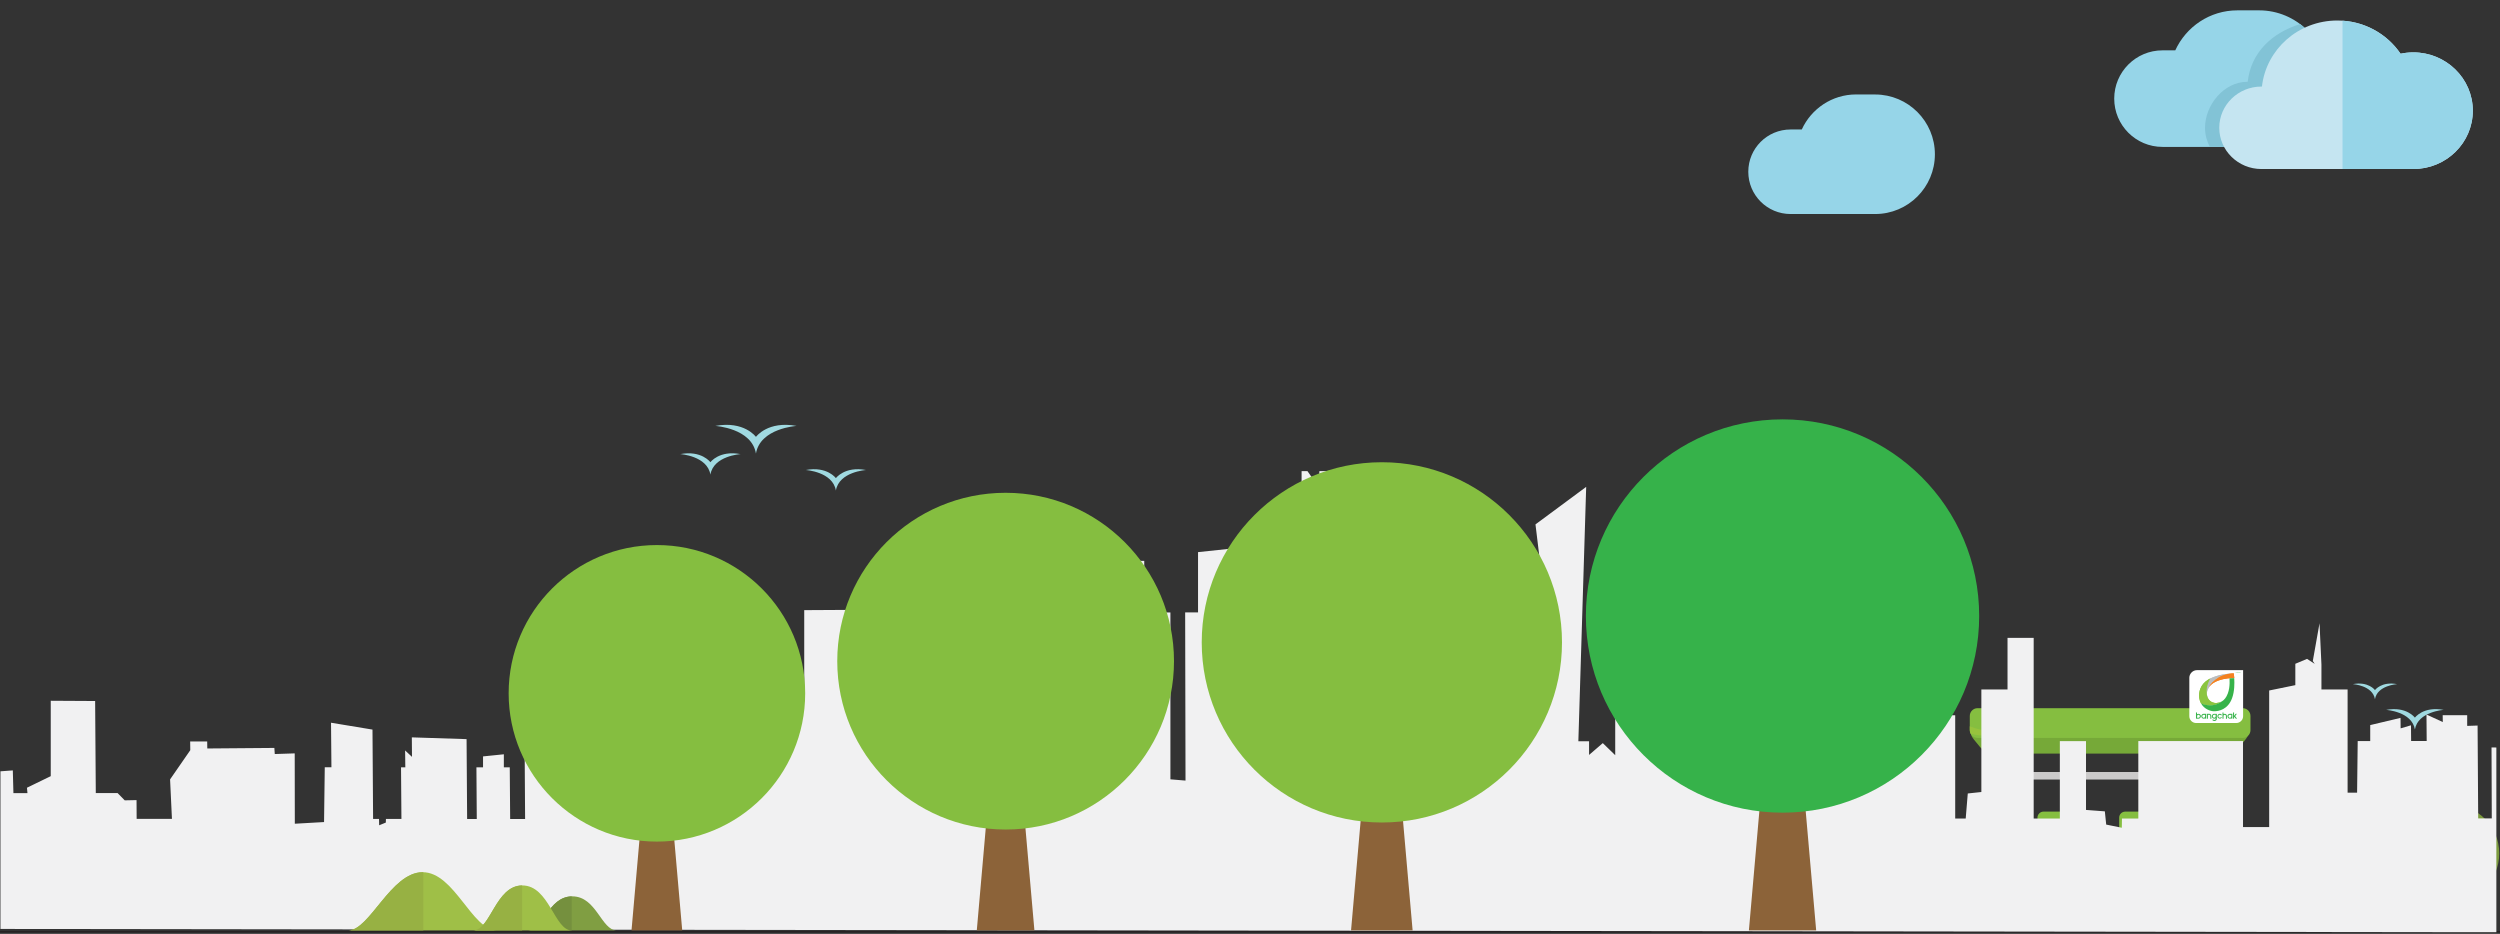 <?xml version="1.0" encoding="UTF-8"?>
<svg xmlns="http://www.w3.org/2000/svg" xmlns:xlink="http://www.w3.org/1999/xlink" viewBox="0 0 495.04 184.92">
  <rect x="0" y="0" width="495.04" height="184.92" fill="#333333" stroke="none"/>
  <defs>
    <style>
      .cls-1, .cls-2 {
        fill: none;
      }

      .cls-3 {
        fill: #80ae38;
      }

      .cls-4 {
        fill: #464545;
      }

      .cls-5 {
        fill: #676566;
      }

      .cls-6 {
        fill: #696a6c;
      }

      .cls-7 {
        fill: #58595b;
      }

      .cls-8 {
        fill: #7b9a3d;
      }

      .cls-9 {
        fill: #699832;
      }

      .cls-10 {
        fill: #c8cacb;
      }

      .cls-11 {
        fill: #231f20;
      }

      .cls-12 {
        fill: #979797;
      }

      .cls-13 {
        fill: #76a938;
      }

      .cls-14 {
        fill: #c5e5f1;
      }

      .cls-15 {
        fill: #ddceab;
      }

      .cls-16 {
        fill: #4e4f51;
      }

      .cls-17 {
        fill: #d2dde3;
      }

      .cls-18 {
        isolation: isolate;
      }

      .cls-2 {
        stroke: #231f20;
        stroke-miterlimit: 10;
        stroke-width: .25px;
      }

      .cls-19 {
        fill: #79ba43;
      }

      .cls-20 {
        fill: #96d5e8;
      }

      .cls-21 {
        clip-path: url(#clippath-17);
      }

      .cls-22 {
        clip-path: url(#clippath-11);
      }

      .cls-23 {
        clip-path: url(#clippath-16);
      }

      .cls-24 {
        clip-path: url(#clippath-10);
      }

      .cls-25 {
        clip-path: url(#clippath-15);
      }

      .cls-26 {
        clip-path: url(#clippath-13);
      }

      .cls-27 {
        clip-path: url(#clippath-14);
      }

      .cls-28 {
        clip-path: url(#clippath-12);
      }

      .cls-29 {
        mix-blend-mode: multiply;
      }

      .cls-30 {
        fill: #bcbebe;
      }

      .cls-31 {
        clip-path: url(#clippath-1);
      }

      .cls-32 {
        clip-path: url(#clippath-3);
      }

      .cls-33 {
        clip-path: url(#clippath-4);
      }

      .cls-34 {
        clip-path: url(#clippath-2);
      }

      .cls-35 {
        clip-path: url(#clippath-7);
      }

      .cls-36 {
        clip-path: url(#clippath-6);
      }

      .cls-37 {
        clip-path: url(#clippath-9);
      }

      .cls-38 {
        clip-path: url(#clippath-8);
      }

      .cls-39 {
        clip-path: url(#clippath-5);
      }

      .cls-40 {
        fill: #9fbf47;
      }

      .cls-41 {
        fill: #c1af90;
      }

      .cls-42 {
        fill: #bbbdbf;
      }

      .cls-43 {
        fill: #2f6e7c;
      }

      .cls-44 {
        fill: #fff;
      }

      .cls-45 {
        fill: #f1f1f2;
      }

      .cls-46 {
        fill: #404041;
      }

      .cls-47 {
        fill: #82c3d6;
      }

      .cls-48 {
        fill: #a0dae1;
      }

      .cls-49 {
        fill: #d9641d;
      }

      .cls-50 {
        fill: #37b34a;
      }

      .cls-51 {
        fill: #8bc53f;
      }

      .cls-52 {
        fill: #97b143;
      }

      .cls-53 {
        fill: #555658;
      }

      .cls-54 {
        fill: #959090;
      }

      .cls-55 {
        opacity: .14;
      }

      .cls-56 {
        fill: #434345;
      }

      .cls-57 {
        fill: #a9cf37;
      }

      .cls-58 {
        fill: #8c6339;
      }

      .cls-59 {
        fill: #f48120;
      }

      .cls-60 {
        fill: #75a838;
      }

      .cls-61 {
        fill: #7e8081;
      }

      .cls-62 {
        fill: #a4c739;
      }

      .cls-63 {
        fill: #f3f3f3;
      }

      .cls-64 {
        fill: #93bf3e;
      }

      .cls-65 {
        fill: #cbcaca;
      }

      .cls-66 {
        fill: #57872d;
      }

      .cls-67 {
        fill: #6a883a;
      }

      .cls-68 {
        fill: #93b63d;
      }

      .cls-69 {
        fill: #97c33d;
      }

      .cls-70 {
        fill: #669a35;
      }

      .cls-71 {
        fill: #cfd0d2;
      }

      .cls-72 {
        fill: #75903e;
      }

      .cls-73 {
        fill: #f26f21;
      }

      .cls-74 {
        clip-path: url(#clippath);
      }

      .cls-75 {
        fill: #36b24a;
      }

      .cls-76 {
        fill: #3d8490;
      }

      .cls-77 {
        fill: #809e42;
      }

      .cls-78 {
        fill: #85be40;
      }
    </style>
    <clipPath id="clippath">
      <rect class="cls-1" x=".09" y="83.05" width="494.8" height="101.54"/>
    </clipPath>
    <clipPath id="clippath-1">
      <rect class="cls-1" x="475.54" y="159.31" width="9.55" height="25.14"/>
    </clipPath>
    <clipPath id="clippath-2">
      <rect class="cls-1" x="475.54" y="159.31" width="9.55" height="25.14"/>
    </clipPath>
    <clipPath id="clippath-3">
      <path class="cls-1" d="M446.43,167.29c-2.02,0-3.67,1.76-3.68,3.93h0c-.03.14.03.29.15.38.06.04.13.06.2.06h17.98c.11,0,.22-.05.29-.14.09-.13.1-.31.01-.44-.03-.04-.71-1.14-1.42-1.74-.74-.62-1.61-1.14-2.52-1.5-.92-.36-1.86-.55-2.72-.55h-8.29Z"/>
    </clipPath>
    <clipPath id="clippath-4">
      <rect class="cls-1" x="-527.46" y="83.05" width="494.8" height="101.54"/>
    </clipPath>
    <clipPath id="clippath-5">
      <rect class="cls-1" x="-583.34" y="74.87" width="634.63" height="110.01"/>
    </clipPath>
    <clipPath id="clippath-6">
      <rect class="cls-1" x="-527.96" y="93.29" width="494.73" height="91.59"/>
    </clipPath>
    <clipPath id="clippath-7">
      <rect class="cls-1" x=".09" y="83.05" width="494.8" height="101.54"/>
    </clipPath>
    <clipPath id="clippath-8">
      <rect class="cls-1" x="458.91" y="174.03" width="8.87" height="4.72"/>
    </clipPath>
    <clipPath id="clippath-9">
      <rect class="cls-1" x="458.91" y="174.03" width="8.87" height="4.72"/>
    </clipPath>
    <clipPath id="clippath-10">
      <rect class="cls-1" x="441.78" y="174.03" width="8.87" height="4.72"/>
    </clipPath>
    <clipPath id="clippath-11">
      <rect class="cls-1" x="441.78" y="174.03" width="8.87" height="4.72"/>
    </clipPath>
    <clipPath id="clippath-12">
      <path class="cls-42" d="M437.29,138.41c-.14-.22-.24-.5-.28-.85-.05-.44.05-.91.32-1.35.38-.81,1-1.4,1.97-2.02.87-.55,1.88-.75,2.6-.83-.81.04-2.66.22-4.2.98-.02,0-.03.02-.05.03-.27.45-.53,1.04-.67,1.72-.21,1.03-.03,1.88.3,2.33Z"/>
    </clipPath>
    <clipPath id="clippath-13">
      <path class="cls-59" d="M442.32,133.34h0s-.18,0-.41.01c-.72.08-1.73.28-2.6.83-.98.62-1.59,1.21-1.97,2.02.2-.33.5-.65.91-.93,1.23-.83,3.07-.96,3.23-.97h0c.15-.01.61-.04.94-.04,0,0,0-.02,0-.02-.04-.55-.09-.91-.09-.91Z"/>
    </clipPath>
    <clipPath id="clippath-14">
      <path class="cls-51" d="M439.96,138.88c-.35.21-.72.3-1.08.33-.37.03-1.16-.13-1.59-.81-.33-.45-.5-1.3-.3-2.33.14-.68.39-1.27.67-1.72-.15.08-.3.16-.44.25-1.47.9-1.92,2.43-1.73,3.64.06.39.18.72.33,1.01.43.21,1.06.42,1.89.41.93,0,1.71-.38,2.25-.77Z"/>
    </clipPath>
    <clipPath id="clippath-15">
      <path class="cls-1" d="M441.14,137.32c-.3.81-.72,1.29-1.18,1.57-.54.39-1.32.76-2.25.77-.83,0-1.46-.2-1.89-.41,0,0,0,0,0,0,.64,1.2,1.92,1.58,2.56,1.59.99.02,2.8-.36,3.61-2.6.49-1.34.49-2.96.42-3.96-.33,0-.79.02-.94.04,0,.04.18,1.64-.33,3Z"/>
    </clipPath>
    <clipPath id="clippath-16">
      <rect class="cls-1" x="-55.79" y="74.87" width="634.63" height="110.01"/>
    </clipPath>
    <clipPath id="clippath-17">
      <rect class="cls-1" x="-.41" y="93.29" width="494.73" height="91.59"/>
    </clipPath>
  </defs>
  <g class="cls-18">
    <g id="Layer_1" data-name="Layer 1">
      <g class="cls-74">
        <path class="cls-48" d="M149.69,86.51s-2.34-3.24-8.05-2.17c0,0,7.21.44,8.05,5.47.85-5.03,8.05-5.47,8.05-5.47-5.72-1.07-8.05,2.17-8.05,2.17"/>
        <path class="cls-48" d="M140.67,91.53s-1.73-2.4-5.97-1.61c0,0,5.34.33,5.97,4.06.63-3.73,5.97-4.06,5.97-4.06-4.24-.79-5.97,1.61-5.97,1.61"/>
        <path class="cls-48" d="M165.52,94.68s-1.73-2.4-5.97-1.61c0,0,5.34.33,5.97,4.06.63-3.73,5.97-4.06,5.97-4.06-4.24-.79-5.97,1.61-5.97,1.61"/>
        <path class="cls-48" d="M470.28,136.65s-1.27-1.76-4.38-1.18c0,0,3.92.24,4.38,2.98.46-2.74,4.38-2.98,4.38-2.98-3.11-.58-4.38,1.18-4.38,1.18"/>
        <path class="cls-48" d="M478.19,142.11s-1.65-2.29-5.7-1.54c0,0,5.1.31,5.7,3.88.6-3.56,5.7-3.88,5.7-3.88-4.05-.76-5.7,1.54-5.7,1.54"/>
        <path class="cls-8" d="M494.89,168.98c0,5.34-4.33,9.68-9.68,9.68s-9.68-4.33-9.68-9.68,4.33-9.67,9.68-9.67,9.68,4.33,9.68,9.67"/>
        <polygon class="cls-58" points="486.87 184.45 483.56 184.45 484.66 171.88 485.77 171.88 486.87 184.45"/>
        <g class="cls-29">
          <g class="cls-31">
            <g class="cls-34">
              <path class="cls-63" d="M485.09,184.45v-25.14c-5.29.07-9.55,4.37-9.55,9.67,0,4.96,3.73,9.04,8.53,9.61l-.51,5.86h1.53Z"/>
            </g>
          </g>
        </g>
        <path class="cls-64" d="M391.86,175.09s.4,2.95,1.84,3.94c1.44.99,3.54-.25,3.54-.25,0,0,.4-2.4-1.04-3.39-1.44-.99-4.34-.3-4.34-.3"/>
        <path class="cls-57" d="M391.86,175.09s.4,2.95,1.84,3.94c1.44.99,3.54-.25,3.54-.25,0,0,.4-2.4-1.04-3.39-1.44-.99-4.34-.3-4.34-.3"/>
        <path class="cls-68" d="M391.88,175.09l5.36,3.68c.03-.2.33-2.43-1.05-3.37-1.38-.94-4.08-.36-4.32-.31"/>
        <polygon class="cls-67" points="398.12 179.08 392.14 175.27 391.88 175.09 392.01 175.18 391.87 175.1 392.14 175.28 398.12 179.61 398.12 179.08"/>
        <path class="cls-57" d="M402.89,176.08s-.38,2.29-1.52,3.03c-1.14.74-2.75-.26-2.75-.26,0,0-.26-1.88.88-2.62,1.14-.74,3.39-.15,3.39-.15"/>
        <path class="cls-68" d="M402.88,176.08l-4.26,2.76c-.02-.16-.21-1.9.88-2.61,1.09-.71,3.19-.2,3.37-.15"/>
        <polygon class="cls-67" points="402.77 176.15 402.88 176.08 402.67 176.21 397.91 179.06 397.91 179.53 402.67 176.22 402.88 176.09 402.77 176.15"/>
        <path class="cls-67" d="M398.24,183.68v-11.28c0-.22-.07-.4-.15-.4h-.15c-.08,0-.15.18-.15.4v11.28h.46Z"/>
        <path class="cls-41" d="M394.97,168.35s-.09,1.43.5,2.03c.58.6,1.69.22,1.69.22,0,0,.41-1.09-.17-1.69-.58-.6-2.01-.55-2.01-.55"/>
        <path class="cls-41" d="M394.93,174.48s1.42.09,2.02-.5c.6-.58.22-1.69.22-1.69,0,0-1.09-.41-1.69.17-.6.58-.55,2.01-.55,2.01"/>
        <path class="cls-41" d="M401.06,174.51s.09-1.42-.5-2.02c-.58-.6-1.69-.22-1.69-.22,0,0-.41,1.09.17,1.69.58.6,2.01.55,2.01.55"/>
        <path class="cls-41" d="M401.09,168.39s-1.43-.09-2.03.5c-.6.58-.22,1.69-.22,1.69,0,0,1.09.41,1.69-.17.6-.58.55-2.01.55-2.01"/>
        <path class="cls-15" d="M398.03,167.1s-1.07.95-1.08,1.78c-.01.84,1.04,1.35,1.04,1.35,0,0,1.06-.48,1.07-1.32.01-.84-1.03-1.81-1.03-1.81"/>
        <path class="cls-15" d="M393.68,171.41s.95,1.07,1.78,1.08c.84.01,1.35-1.04,1.35-1.04,0,0-.48-1.06-1.32-1.07-.84-.01-1.81,1.03-1.81,1.03"/>
        <path class="cls-15" d="M397.99,175.76s1.07-.95,1.08-1.78c.01-.84-1.04-1.35-1.04-1.35,0,0-1.06.48-1.07,1.32-.01.84,1.03,1.81,1.03,1.81"/>
        <path class="cls-15" d="M402.34,171.46s-.95-1.07-1.78-1.08c-.84-.01-1.35,1.04-1.35,1.04,0,0,.48,1.06,1.32,1.07.84.01,1.81-1.04,1.81-1.04"/>
        <path class="cls-76" d="M399.96,171.43c0,1.08-.87,1.95-1.95,1.95s-1.95-.88-1.95-1.95.88-1.95,1.95-1.95,1.95.88,1.95,1.95"/>
        <path class="cls-43" d="M398.01,169.48v3.91c1.08,0,1.95-.88,1.95-1.95s-.87-1.95-1.95-1.95"/>
        <path class="cls-13" d="M394.16,149.22h47.18c.56,0,1.53-.62,2.18-1.42l1.09-1.33c.75-.92.86-1.7.22-1.7h-54.16c-.64,0-.53.79.22,1.7l1.09,1.33c.65.8,1.62,1.42,2.18,1.42"/>
        <path class="cls-78" d="M391.59,146.12h52.5c.85,0,1.54-.69,1.54-1.54v-2.81c0-.85-.69-1.54-1.54-1.54h-52.5c-.85,0-1.54.69-1.54,1.54v2.81c0,.85.69,1.54,1.54,1.54"/>
        <path class="cls-69" d="M396.5,144.49s-1.82,1.98-6.28.78c-.11-.21-.17-.45-.17-.7v-.75c2.66,1.07,4.73,1.06,6.45.66"/>
        <path class="cls-65" d="M434.71,182.22h1.17c.43,0,.79-.35.79-.78v-33.2c0-.43-.35-.79-.79-.79h-1.17c-.43,0-.79.35-.79.79v33.2c0,.43.35.78.79.78"/>
        <path class="cls-65" d="M399.81,182.22h1.17c.43,0,.79-.35.79-.78v-33.2c0-.43-.35-.79-.79-.79h-1.17c-.43,0-.79.35-.79.79v33.2c0,.43.35.78.79.78"/>
        <rect class="cls-65" x="401.77" y="152.87" width="32.16" height="1.49"/>
        <rect class="cls-6" x="391.21" y="181.19" width="80.93" height="1.37"/>
        <path class="cls-78" d="M413.17,180.22h-8.51c-.67,0-1.21-.54-1.21-1.21v-17.09c0-.67.54-1.21,1.21-1.21h8.51c.67,0,1.21.54,1.21,1.21v17.09c0,.67-.54,1.21-1.21,1.21"/>
        <path class="cls-11" d="M410.46,166.96h-4.65c-.34,0-.61-.27-.61-.61v-3.24c0-.34.27-.61.61-.61h4.65c.34,0,.61.27.61.61v3.24c0,.34-.27.61-.61.61"/>
        <path class="cls-53" d="M410.4,162.5h-4.53c-.37,0-.67.25-.67.56v.22c0-.31.3-.56.67-.56h4.53c.37,0,.67.25.67.56v-.22c0-.31-.3-.56-.67-.56"/>
        <path class="cls-13" d="M415.89,180.19v-18.33c0-.64-.38-1.16-.85-1.16h-1.66c-.47,0-.85.52-.85,1.16v18.33h3.36Z"/>
        <path class="cls-9" d="M414.66,165.97h-.86c-.12,0-.21-.1-.21-.22v-2.28c0-.12.1-.22.21-.22h.86c.12,0,.22.1.22.22v2.28c0,.12-.1.22-.22.22"/>
        <path class="cls-60" d="M413.73,165.97h-.07s-.07-.03-.07-.06v-2.58s.03-.07.07-.07h.07s.06.03.06.07v2.58s-.03.06-.06.06"/>
        <path class="cls-71" d="M413.95,163.41h.55c.09,0,.17.07.17.17v2.04c0,.09-.08.17-.17.17h-.55v-2.37Z"/>
        <rect class="cls-65" x="401.79" y="179.44" width="11.65" height="1.75"/>
        <rect class="cls-12" x="413.15" y="179.44" width="4.78" height="1.75"/>
        <path class="cls-11" d="M416.04,176.8c.81,0,1.47-.66,1.47-1.47v-2.43c0-.36-.13-.61-.28-.9-.25-.49-.56-1.11-.48-2.67,0-.11-.08-.2-.19-.21-.11,0-.2.08-.21.19-.08,1.66.27,2.36.52,2.86.14.27.23.46.23.73v2.43c0,.59-.48,1.07-1.07,1.07s-1.07-.48-1.07-1.07v-3.74c0-.11-.09-.2-.2-.2h-1.17c-.11,0-.2.09-.2.2s.09.2.2.2h.97v3.54c0,.81.66,1.47,1.47,1.47"/>
        <path class="cls-46" d="M416.38,168.85h-1c-.16,0-.29-.13-.29-.28v-1.31s.01-.09.04-.13h0s.45-.46.45-.46c.05-.06.12-.1.2-.1v.27s0,0,.01,0h0s-.44.44-.44.44v1.29s0,.02.02.02h1v.26Z"/>
        <path class="cls-7" d="M415.04,168.57v-1.31c0-.06.02-.11.05-.16h0s0-.02,0-.02l.45-.44c.06-.07.14-.12.24-.12.03,0,.05.02.05.05v.22s.02.04,0,.06h0s0,.02,0,.02l-.42.42v1.24h.97s.05.02.05.05v.27s-.02.05-.05.05h-1c-.19,0-.34-.15-.34-.33M416.33,168.63h-.95s-.07-.03-.07-.06v-1.3s0-.03.01-.03l.42-.41v-.2s-.08.03-.11.07c0,0,0,0,0,0l-.45.44h0s-.03.08-.03.11v1.31c0,.13.11.23.24.23h.95v-.17Z"/>
        <path class="cls-7" d="M416.79,169.42h-.49c-.1,0-.18-.08-.18-.18v-2c0-.1.08-.18.18-.18h.49c.1,0,.18.08.18.18v2c0,.1-.08.18-.18.18"/>
        <path class="cls-11" d="M416.07,169.24v-2c0-.13.11-.24.24-.24h.49c.13,0,.24.11.24.24v2c0,.13-.11.24-.24.24h-.49c-.13,0-.24-.11-.24-.24M416.3,167.11c-.07,0-.13.06-.13.13v2c0,.07.06.13.13.13h.49c.07,0,.13-.06.13-.13v-2c0-.07-.06-.13-.13-.13h-.49Z"/>
        <path class="cls-46" d="M417.94,167.15l-.67.67c-.1.1-.27.1-.37,0l-1.52-1.52c-.1-.1-.1-.27,0-.37l.67-.67c.1-.1.26-.1.37,0l1.52,1.52c.1.1.1.27,0,.37"/>
        <path class="cls-7" d="M416.85,167.87l-1.52-1.52c-.06-.06-.09-.14-.09-.23s.03-.17.09-.23l.67-.67c.13-.13.33-.13.45,0l1.52,1.52c.12.12.12.33,0,.46l-.67.67c-.06.06-.14.1-.23.1s-.17-.03-.23-.1M416.1,165.31l-.67.67s-.06.09-.06.14.02.1.06.14l1.52,1.52s.09.06.14.06.1-.02.14-.06l.67-.67c.08-.08.08-.2,0-.28l-1.52-1.52s-.09-.06-.14-.06-.1.02-.14.06"/>
        <path class="cls-61" d="M414.26,164.37s.03-.02.05-.02h.42s.01,0,.02,0h.02c.07.02.12.05.17.1l.93.95s.03.07,0,.1l-.21.21s-.03.02-.05.02h0s-.04,0-.05-.02l-.9-.93h-.33s-.07-.03-.07-.07v-.3s0-.04.02-.05"/>
        <path class="cls-78" d="M429.35,180.22h-8.51c-.67,0-1.21-.54-1.21-1.21v-17.09c0-.67.54-1.21,1.21-1.21h8.51c.66,0,1.21.54,1.21,1.21v17.09c0,.67-.55,1.21-1.21,1.21"/>
        <path class="cls-11" d="M426.64,166.96h-4.65c-.34,0-.61-.27-.61-.61v-3.24c0-.34.27-.61.61-.61h4.65c.34,0,.61.27.61.61v3.24c0,.34-.27.61-.61.61"/>
        <path class="cls-53" d="M426.58,162.5h-4.53c-.37,0-.67.25-.67.56v.22c0-.31.3-.56.67-.56h4.53c.37,0,.67.25.67.56v-.22c0-.31-.3-.56-.67-.56"/>
        <path class="cls-13" d="M432.07,180.19v-18.33c0-.64-.38-1.16-.85-1.16h-1.66c-.47,0-.85.52-.85,1.16v18.33h3.36Z"/>
        <path class="cls-9" d="M430.98,165.97h-.86c-.12,0-.22-.1-.22-.22v-2.28c0-.12.1-.22.22-.22h.86c.12,0,.22.1.22.22v2.28c0,.12-.1.22-.22.22"/>
        <path class="cls-60" d="M430.05,165.97h-.07s-.07-.03-.07-.06v-2.58s.03-.07.07-.07h.07s.06.03.06.07v2.58s-.03.06-.06.06"/>
        <path class="cls-71" d="M430.27,163.41h.55c.09,0,.17.07.17.17v2.04c0,.09-.08.17-.17.17h-.55v-2.37Z"/>
        <rect class="cls-65" x="417.96" y="179.44" width="11.65" height="1.75"/>
        <rect class="cls-12" x="429.33" y="179.44" width="4.78" height="1.75"/>
        <path class="cls-11" d="M432.53,176.96c.9,0,1.63-.73,1.63-1.63v-.68c0-.99.01-1.3.02-1.53,0-.15,0-.26,0-.48,0-.56,0-.87.66-1.13.76-.3,1.13-.45,1.14-.45.08-.03.13-.13.09-.22-.04-.09-.13-.13-.22-.09,0,0-.37.15-1.13.45-.88.34-.88.85-.88,1.44,0,.22,0,.33,0,.47,0,.23-.02.55-.02,1.54v.68c0,.71-.58,1.3-1.3,1.3s-1.3-.58-1.3-1.3v-3.54c0-.09-.08-.17-.17-.17h-.98c-.09,0-.17.07-.17.17s.08.17.17.17h.81v3.38c0,.9.73,1.63,1.63,1.63"/>
        <path class="cls-46" d="M436.49,170.9l.38.92c.06.15.23.22.37.16l1.21-.5s.08-.05.11-.09h0s.24-.6.24-.6c.04-.07.05-.15.02-.22l-.24.1s0-.01,0-.02h0s-.23.58-.23.58l-1.2.49s-.02,0-.02-.01l-.38-.92-.25.1Z"/>
        <path class="cls-7" d="M436.83,171.84l-.38-.93s0-.05.03-.06l.25-.1s.05,0,.06.03l.37.9,1.15-.47.22-.55s0,0,0-.01h0s.04-.04.06-.03l.21-.08s.05,0,.06.03c.04.09.03.18-.02.26l-.24.59s0,0,0,0h0c-.03.06-.08.09-.13.11l-1.21.5c-.17.07-.36-.01-.43-.18M436.56,170.92l.36.88c.05.12.19.18.31.13l1.21-.5s.06-.04.08-.07h0s.24-.59.24-.59c0,0,0,0,0,0,.02-.04.03-.09.03-.13l-.18.07-.22.55s-.01.02-.03.03l-1.2.49s-.07,0-.09-.04l-.36-.88-.15.06Z"/>
        <path class="cls-7" d="M435.81,170.73l.18.45c.04.09.14.14.24.1l1.85-.76c.09-.04.14-.14.1-.24l-.18-.45c-.04-.09-.14-.14-.24-.1l-1.85.76c-.09.04-.14.15-.1.24"/>
        <path class="cls-11" d="M435.94,171.2l-.18-.45c-.05-.12,0-.26.13-.31l1.85-.76c.12-.05.26,0,.31.13l.18.45c.05.12,0,.26-.13.31l-1.85.76c-.12.05-.26,0-.31-.13M437.94,169.85c-.03-.06-.1-.1-.17-.07l-1.85.76c-.06.03-.1.1-.07.17l.18.45c.03.06.1.1.16.07l1.85-.76c.06-.03.1-.1.07-.17l-.18-.45Z"/>
        <path class="cls-46" d="M437.47,168.81l-.37.88c-.06.13,0,.28.14.34l1.98.83c.13.06.28,0,.34-.14l.37-.88c.05-.13,0-.28-.14-.34l-1.98-.83c-.13-.05-.28,0-.34.14"/>
        <path class="cls-7" d="M437.04,169.91c-.03-.08-.03-.17,0-.25l.37-.88c.07-.16.26-.24.42-.17l1.98.83c.16.07.24.26.17.42l-.37.88c-.03.08-.1.14-.17.17-.08.03-.17.03-.25,0l-1.98-.83c-.08-.03-.14-.1-.17-.17M439.87,169.66s-.06-.09-.11-.11l-1.98-.83c-.1-.04-.22,0-.26.11l-.37.88s-.02.1,0,.15c.02.05.06.09.11.11l1.98.83s.1.02.15,0c.05-.02.09-.06.11-.11l.37-.88s.02-.1,0-.15"/>
        <path class="cls-61" d="M441.44,171.15s0-.04,0-.05l-.16-.38s0,0,0-.01h-.01c-.04-.07-.09-.11-.15-.14l-1.24-.5s-.08,0-.09.04l-.12.28s0,.04,0,.05c0,.02.02.03.04.04l1.2.49.13.31s.06.05.09.04l.28-.12s.03-.02.04-.04"/>
        <path class="cls-51" d="M464.84,170.23c3.06.74,6.34,3.29,6.34,6.47,0,1.12-.86,2.04-1.9,2.04h-2.56c.01-.12.02-.25.02-.38,0-1.87-1.52-3.39-3.39-3.39s-3.39,1.52-3.39,3.39c0,.13,0,.25.02.38h-10.39c.01-.12.02-.25.02-.38,0-1.87-1.52-3.39-3.39-3.39s-3.39,1.52-3.39,3.39c0,.13,0,.25.02.38h-1.41c-1.05,0-1.9-.92-1.9-2.04v-2.9c0-1.4.73-2.62,1.81-3.26.07-.04.11-.12.11-.2,0-2.35,2.57-4.28,4.76-4.28h9.16c2.01,0,4.29.9,6.02,2.36l1.58,1.61s.88-.04,1.86.19"/>
        <path class="cls-70" d="M442.88,177.76c-.04.2-.05.4-.05.61,0,.13,0,.25.02.38h-1.41c-.69,0-1.29-.4-1.63-.99h3.07Z"/>
        <path class="cls-62" d="M453.15,173.85c3.91.75,3.81,3.77,3.8,3.96-.89-1.1-3.8-3.96-3.8-3.96"/>
        <path class="cls-19" d="M456.96,177.81s0,0,0,0c-3.61.54-3.8-3.96-3.8-3.96,0,0,2.91,2.86,3.8,3.96"/>
        <path class="cls-62" d="M457.27,173.05c1.36,3.39-.58,4.72-.7,4.8.27-1.21.7-4.8.7-4.8"/>
        <path class="cls-19" d="M456.57,177.85s0,0,0,0c-2.03-2.55.71-4.81.71-4.81,0,0-.43,3.6-.7,4.8"/>
        <path class="cls-62" d="M459.45,174.85c-.64,3.25-2.67,3.07-2.79,3.05.77-.71,2.79-3.05,2.79-3.05"/>
        <path class="cls-19" d="M456.65,177.9s0,0,0,0c-.25-3.04,2.8-3.05,2.8-3.05,0,0-2.02,2.34-2.79,3.05"/>
        <path class="cls-70" d="M459.98,178.75h-10.4c.01-.12.02-.25.02-.38,0-.21-.02-.41-.05-.61h10.46c-.03.2-.05.4-.05.61,0,.13,0,.25.02.38"/>
        <path class="cls-70" d="M466.74,178.37c0-.21-.02-.41-.05-.61h4.22c-.34.59-.94.99-1.63.99h-2.56c.01-.12.02-.25.02-.38"/>
        <path class="cls-11" d="M446.43,166.76h8.29c.92,0,2.4.2,3.37.58.96.38,1.88.93,2.66,1.58.75.64,1.45,1.74,1.52,1.86.21.33.19.75-.03,1.06-.16.22-.41.35-.68.35h-18.46c-.18,0-.34-.05-.48-.16-.26-.19-.4-.53-.36-.86,0-.59.12-1.16.33-1.7.21-.53.51-1.01.9-1.42.79-.84,1.83-1.31,2.94-1.31"/>
        <path class="cls-30" d="M442.75,171.22h0c.01-2.17,1.66-3.93,3.68-3.93h8.29c.86,0,1.8.19,2.72.55.91.36,1.79.88,2.52,1.5.71.6,1.39,1.69,1.42,1.74.08.13.08.31-.02.44-.07.09-.18.14-.29.14h-17.98c-.07,0-.14-.02-.2-.06-.12-.09-.17-.24-.15-.38"/>
        <path class="cls-16" d="M442.75,171.22h0c.01-2.17,1.66-3.93,3.68-3.93h1.06c-2.02,0-3.67,1.76-3.68,3.93h0c-.02.14.03.29.15.38.06.04.13.06.2.06h-1.06c-.07,0-.14-.02-.2-.06-.12-.09-.17-.24-.15-.38"/>
      </g>
      <g class="cls-32">
        <path class="cls-56" d="M458.26,172.26c-.21-.06-.2-.33-.16-.61.03-.26.11-.6.21-.95.1-.35.22-.67.34-.91.12-.26.26-.49.47-.43.21.06.2.33.16.61-.03.26-.11.6-.21.94-.1.35-.22.67-.33.91-.11.23-.23.44-.4.44-.02,0-.04,0-.07-.01M458.66,170.81c-.08.25-.13.47-.16.65.07-.17.14-.38.22-.63.08-.25.13-.47.16-.65-.07.17-.14.38-.22.63"/>
        <rect class="cls-56" x="459.72" y="170.26" width=".57" height="2.48" transform="translate(98.56 503.72) rotate(-63.03)"/>
      </g>
      <line class="cls-2" x1="-.42" y1="184.51" x2="495.64" y2="184.51"/>
      <path class="cls-20" d="M447.34,2.05h-4.3c-5.47,0-10.16,3.25-12.3,7.92h-2.53c-5.28,0-9.56,4.28-9.56,9.56s4.28,9.56,9.56,9.56h19.12c7.47,0,13.51-6.05,13.51-13.52s-6.05-13.52-13.51-13.52"/>
      <path class="cls-17" d="M460.86,15.28h0s0,0,0,0M460.86,15.32h0s0,0,0,0M460.86,15.35s0,.02,0,.03c0,0,0-.02,0-.03M460.86,15.4v.03-.03M460.86,15.44v.04-.04M460.86,15.48v.04-.04M460.86,15.52v.04-.04"/>
      <path class="cls-47" d="M455.45,4.77c-5.55,1.73-9.71,5.59-10.37,11.43h-.1c-4.61,0-8.35,4.59-8.35,9.1,0,1.37.35,2.65.95,3.78h9.76c7.47,0,13.52-6.05,13.52-13.52,0-.01,0-.03,0-.04h0v-.04h0v-.04h0s0-.03,0-.04h0v-.06s0-.01,0-.02v-.04h0c-.09-4.31-2.2-8.11-5.41-10.52"/>
      <path class="cls-14" d="M477.86,10.37c-.86,0-1.7.1-2.51.27-2.69-3.96-7.29-6.58-12.52-6.58-7.74,0-14.1,5.72-14.93,13.08h-.1c-4.61,0-8.35,3.65-8.35,8.16s3.74,8.17,8.35,8.17h30.06c6.52,0,11.8-5.17,11.8-11.55s-5.29-11.55-11.8-11.55"/>
      <path class="cls-20" d="M477.86,10.37c-.86,0-1.7.1-2.51.27-2.51-3.7-6.69-6.22-11.49-6.54v29.37h14c6.52,0,11.8-5.17,11.8-11.55s-5.29-11.55-11.8-11.55"/>
      <path class="cls-20" d="M371.31,18.7h-3.76c-4.79,0-8.9,2.85-10.77,6.94h-2.22c-4.62,0-8.37,3.74-8.37,8.37s3.75,8.37,8.37,8.37h16.75c6.54,0,11.83-5.3,11.83-11.83s-5.3-11.84-11.83-11.84"/>
      <g class="cls-33">
        <g class="cls-29">
          <g class="cls-39">
            <g class="cls-36">
              <path class="cls-45" d="M44.15,166.82l-.11-4.14-4-.37-.08-5.35h-4.21v5.58l-5.35.03v1.89s-2.73-.13-2.73-.13l.94,3.66h-3.22s0-4.13,0-4.13h-5.52s-.48-9.54-.48-9.54l-3.73.02-.11-1.59-3.71,1.15-.04,3.06h-1.47l-.03-4.96-4.54-.55.02,1.78-2.5-1.31.08,10.15H.71l.02-1.58-3.22.6-.12-11.59-3.74.16v-1.84s-8.59.06-8.59.06v1.93s-4.16.55-4.16.55l-.15,11.71h-2l-.22-13.95-12.73-.11.05,14.05h-2.69l-.12-18.39-2.06.07v-2.12h-4.85l.02,1.36-3.23-1.49.04,5.24h-3.08l-.03-3.11-2.05.61-.02-2.08-6,1.43v3.16s-2.48,0-2.48,0l-.12,10.22h-1.88v-20.44h-5.18v-4.93l-.38-8.18-1.33,7.48.38.57-1.52-.99-2.32.97v4.23l-5.18,1.06v27.04h-5.18s0-17.02,0-17.02h-20.73v15.33h-3.24l-.03,1.83-3.09-.63-.27-2.62-3.73-.28v-13.63h-5.18v15.33h-5.18v-35.77h-5.18v10.22h-5.18v20.3l-2.69.29-.41,4.96h-2.08v-20.44h-10.06l.1-3.79-.4-.93v-23.9l-5.18-.09v-7.05h-5.18l-2.11-1.68-.4-29.3-1.02,29.37-1.64-.52v7.25h-5.18v20.44h-1.28l.23,25.85-.28-.47-3.77-.34-.2-1.02-.08-24.01h-4.97v-5.11h-5.18v6.25l-1.39-1.14h-.05l.09,20.44h-6.02l-.11-40.88h-1.46l-1.4,9.15-5.06-.12-1.6-9.14-2.34.86.04,19.7h-1.42v18.08l-2.46-2.39-2.72,2.34v-2.7h-2.12l1.55-50.38-10.04,7.43,1.21,9.97-.96.27v-1.52l-9.6.07-.24,2.24-2.92.28v36.77s-3.5,0-3.5,0l-.02-17.86-2.6.53-.19-.24-.03-1.61-1.63.14v-11.62h-13.4l-.12-14.85-6.07-7.19-2.32-16.56-.52,13.84-3.4-4.87-.03,19.4h-3.23l.52,38.94-3.04.47-.27-8.75-2.44-.11-.27-20.67-4.26.17-.02-12.54-7.47.79v11.94s-2.55,0-2.55,0l.07,33.3-2.99-.25v-33.04h-5.18v-10.22h-5.18v10.22h-2.75l-.57,4.87-4.62-.15-.23,30.57-3.78-.11.06-50.59-14,.08v42.55l-2.19-.16.13-7.17-7.54-5.3-5.94,5.39v5.57h-5.18v-26.1l-15.54.09v15.79h-6.06l.23,1.51-6.92.79.12,18.14h-2.48v-20.44h-2.35l-.02-3.26-5.57-.52.02,1.87-3.81-.13.02,1.28-1.76.46.03,25.87h-2.79l-.03-18.78-5.56-.23-1.02-2.04-3.49-.1v-1.04l-4.43.02.51,2.15h-3.55s.14,2.08.14,2.08l-4.48.04.08,2.56h-2.2l.1,15.33h-2.96l-.08-10.22h-1.17v-2.59s-4.12.42-4.12.42v2.17s-1.31,0-1.31,0l.07,10.22h-1.91l-.11-15.81-10.84-.35.03,3.86-1.36-1.27.04,3.34h-.85l.08,10.22h-3.07l-.02.72-1.32.54-.03-1.26h-1.17l-.12-17.69-8.21-1.36.08,8.82h-1.32l-.14,10.85-5.79.33-.02-13.93-3.95.13-.08-1.21-13.28.11-.02-1.39h-3.37l.02,1.73-4,5.78.37,7.82h-6.99l-.02-3.72-2.34.05-1.41-1.44h-4.32l-.13-18.23-8.79-.05v14.93s-4.71,2.29-4.71,2.29l.1,1.07h-2.78l-.12-4.5-7.63.56.02,2.09-7.33.16.04,6.44-3.52.04-.03-4.76-5.42.03-.02-2.54-4.85.02.11,6.2-7.47-.19-.13,1.57h-3.96v-6.11l-4.53,1,.04,6.92-8.97.03.26,3.35-2.35.1v5.41h-.99c1.42,3.61.91,8.01-1.57,11l634.63.84v-17.57l-7.14-.2Z"/>
            </g>
          </g>
        </g>
      </g>
      <g class="cls-35">
        <path class="cls-3" d="M461.01,171.79h.62c.08,0,.16-.04.21-.1.07-.1.07-.22.01-.32-.02-.03-.4-.64-.84-1.08h-.76c-.32,0-.33,0-.33.36v.88c0,.12-.03.26.28.26h.81Z"/>
        <rect class="cls-16" x="451.6" y="167.29" width="1.17" height="4.37"/>
        <rect class="cls-11" x="449.97" y="167.29" width="1.33" height="4.37"/>
        <path class="cls-49" d="M470.37,174.71h-2.61c-.74,0-1.36-.65-1.36-1.46s.61-1.46,1.36-1.46h.5s.02,0,.03.01c1.03.75,1.89,1.7,2.4,2.78.02.03,0,.07-.04.08-.09.02-.19.03-.28.03"/>
        <path class="cls-73" d="M468.27,171.8s.02,0,.03.01c.9.66,1.67,1.47,2.19,2.39h-2.14c-.75,0-1.36-.65-1.36-1.46,0-.31.09-.59.24-.83.16-.08.34-.12.53-.12h.5Z"/>
        <path class="cls-11" d="M444.65,166.26l.04-.03s.06-.1.02-.15l-1.04-1.4s-.1-.06-.15-.02l-.04.03s-.06.1-.02.15l1.04,1.4s.1.06.15.02"/>
        <path class="cls-11" d="M444.17,166.58s0-.04,0-.06c0-.31.25-.57.57-.57.2,0,.37.1.47.25-.35.09-.7.21-1.04.38"/>
        <path class="cls-73" d="M439.58,173.27c.16-1.17.84-2.17,1.77-2.72.03-.02.05-.04.07-.07.11.24.17.5.17.78,0,1.07-.89,1.94-2.01,2"/>
        <path class="cls-66" d="M461.7,175.41c.02-.9-.15-2.11-.91-3.22h.13c.72,1.09.89,2.26.88,3.15-.04.02-.08.04-.11.06"/>
        <path class="cls-66" d="M449.47,177.42h2.21c0-2.54-.33-3.86-.6-4.53-.15-.37-.3-.58-.42-.7h.15c.37.46.97,1.74.97,5.23h8.3c-.04.12-.06.24-.09.36h-10.45c-.02-.12-.05-.24-.08-.36"/>
        <path class="cls-66" d="M442.96,172.18c.31.38.79,1.33.94,3.72-.04.03-.07.07-.11.1-.09-1.64-.34-2.58-.56-3.11-.21-.51-.41-.72-.52-.8.08.04.16.07.25.08"/>
        <path class="cls-11" d="M460.2,178.13c0,1.74,1.41,3.15,3.15,3.15s3.15-1.41,3.15-3.15-1.41-3.15-3.15-3.15-3.15,1.41-3.15,3.15"/>
        <path class="cls-5" d="M461.59,178.13c0,.97.79,1.76,1.76,1.76s1.76-.79,1.76-1.76-.79-1.76-1.76-1.76-1.76.79-1.76,1.76"/>
        <path class="cls-54" d="M461.83,177.24c.15-.26.38-.49.64-.64l.43.43v-.61c.14-.04.3-.06.45-.06s.31.02.45.06v.61l.43-.43c.26.15.49.38.64.64l-.43.43h.61c.04.14.06.3.06.45s-.02.31-.06.45h-.61l.43.43c-.15.26-.38.49-.64.64l-.43-.43v.61c-.15.04-.3.06-.45.06s-.31-.02-.45-.06v-.61l-.43.43c-.26-.15-.49-.38-.64-.64l.43-.43h-.61c-.04-.14-.06-.3-.06-.45s.02-.31.06-.45h.61l-.43-.43Z"/>
        <path class="cls-54" d="M461.95,178.13c0,.77.63,1.4,1.4,1.4s1.4-.63,1.4-1.4-.63-1.4-1.4-1.4-1.4.63-1.4,1.4"/>
        <path class="cls-4" d="M462.51,178.13c0,.47.38.85.84.85s.84-.38.84-.85-.38-.84-.84-.84-.84.38-.84.84"/>
        <path class="cls-11" d="M462.91,178.13c0,.24.2.44.44.44s.44-.2.44-.44-.2-.44-.44-.44-.44.2-.44.44"/>
        <path class="cls-11" d="M443.07,178.13c0,1.74,1.41,3.15,3.15,3.15s3.15-1.41,3.15-3.15-1.41-3.15-3.15-3.15-3.15,1.41-3.15,3.15"/>
        <path class="cls-5" d="M444.46,178.13c0,.97.79,1.76,1.76,1.76s1.76-.79,1.76-1.76-.79-1.76-1.76-1.76-1.76.79-1.76,1.76"/>
        <path class="cls-54" d="M444.7,177.24c.15-.26.38-.49.64-.64l.43.43v-.61c.14-.04.3-.06.45-.06s.31.02.45.06v.61l.43-.43c.26.15.48.38.64.64l-.43.43h.61c.04.14.06.3.06.45s-.02.31-.06.45h-.61l.43.43c-.15.26-.38.49-.64.64l-.43-.43v.61c-.15.04-.3.06-.45.06s-.31-.02-.45-.06v-.61l-.43.43c-.26-.15-.48-.38-.64-.64l.43-.43h-.61c-.04-.14-.06-.3-.06-.45s.02-.31.06-.45h.61l-.43-.43Z"/>
        <path class="cls-54" d="M444.82,178.13c0,.77.63,1.4,1.4,1.4s1.4-.63,1.4-1.4-.63-1.4-1.4-1.4-1.4.63-1.4,1.4"/>
        <path class="cls-4" d="M445.37,178.13c0,.47.38.85.84.85s.84-.38.84-.85-.38-.84-.84-.84-.84.38-.84.84"/>
        <path class="cls-11" d="M445.78,178.13c0,.24.2.44.44.44s.44-.2.44-.44-.2-.44-.44-.44-.44.2-.44.44"/>
        <path class="cls-70" d="M452.33,173.28h1.33c.14,0,.25-.11.25-.25v-.02c0-.14-.11-.25-.25-.25h-1.33c-.14,0-.25.11-.25.25v.02c0,.14.11.25.25.25"/>
        <path class="cls-3" d="M452.35,173.24h1.33c.13,0,.24-.11.24-.24s-.11-.24-.24-.24h-1.33c-.13,0-.24.1-.24.24s.11.24.24.24"/>
        <rect class="cls-10" x="455.91" y="167.59" width=".12" height="3.09" transform="translate(99.65 500.12) rotate(-63.24)"/>
        <rect class="cls-10" x="455.06" y="167.81" width=".12" height="3.09" transform="translate(98.98 499.48) rotate(-63.24)"/>
        <rect class="cls-10" x="455.28" y="168.7" width=".12" height="3.09" transform="translate(98.31 500.16) rotate(-63.24)"/>
        <rect class="cls-10" x="447.73" y="168.27" width=".09" height="2.32" transform="translate(96.01 494.18) rotate(-63.44)"/>
        <rect class="cls-10" x="447.09" y="168.43" width=".09" height="2.32" transform="translate(93.94 492) rotate(-63.16)"/>
        <rect class="cls-10" x="447.25" y="169.1" width=".09" height="2.32" transform="translate(95 494.22) rotate(-63.44)"/>
        <g class="cls-55">
          <g class="cls-38">
            <g class="cls-37">
              <path class="cls-44" d="M463.34,174.03c2.45,0,4.43,1.84,4.43,4.1,0,.21-.02.42-.05.62h-1c.01-.12.02-.25.02-.38,0-1.87-1.52-3.39-3.39-3.39s-3.39,1.52-3.39,3.39c0,.13,0,.25.02.38h-1.03c-.03-.2-.05-.41-.05-.62,0-2.26,1.98-4.1,4.43-4.1"/>
            </g>
          </g>
        </g>
        <g class="cls-55">
          <g class="cls-24">
            <g class="cls-22">
              <path class="cls-44" d="M446.21,174.03c2.45,0,4.43,1.84,4.43,4.1,0,.21-.02.42-.05.62h-1c.01-.12.02-.25.02-.38,0-1.87-1.52-3.39-3.39-3.39s-3.39,1.52-3.39,3.39c0,.13,0,.25.02.38h-1.03c-.03-.2-.05-.41-.05-.62,0-2.26,1.99-4.1,4.43-4.1"/>
            </g>
          </g>
        </g>
        <g>
          <path class="cls-44" d="M444.17,132.73v9.1c0,.74-.62,1.34-1.36,1.34h-7.93c-.75,0-1.36-.6-1.36-1.34v-7.64c0-.74.65-1.49,1.5-1.49h9.16"/>
          <g>
            <g>
              <path class="cls-50" d="M443.31,133.08s-.01,0-.02,0c0,0,0,0-.01,0,0,0,0,0-.01,0,0,0,0,0,0,0h-.05v.03h.05s.01,0,.02,0c0,0,0,0,.01,0,0,0,0,0,0,.01,0,0,0,.01,0,.02h-.05v.03h.05v.05h.03v-.09s0-.05-.02-.06"/>
              <path class="cls-50" d="M443.44,133.08s-.01,0-.02,0c0,0,0,0-.01,0,0,0,0,0-.01,0,0,0,0,0,0,0h-.04v.03h.04s.01,0,.02,0c0,0,0,0,.01,0,0,0,0,0,0,.01,0,0,0,.01,0,.02v.09h.03v-.09s0-.05-.02-.06"/>
              <path class="cls-50" d="M442.86,133.07h-.03v.09s0,.02,0,.02c0,0,0,.01,0,.01,0,0,0,0-.01,0,0,0-.01,0-.02,0h0s-.01,0-.02,0c0,0,0,0-.01,0,0,0,0,0,0-.01,0,0,0-.01,0-.02v-.09h-.03v.09s0,0,0,0c0,.03,0,.05.02.06,0,0,.01,0,.02,0,0,0,0,0,.01,0,0,0,0,0,.01,0,0,0,0,0,0,0,0,0,0,0,0,0,0,0,0,0,.01,0,0,0,0,0,.01,0,0,0,.01,0,.02,0,.02-.01.02-.03.02-.06,0,0,0,0,0,0v-.09h0Z"/>
              <path class="cls-50" d="M443.63,133.08s-.01,0-.02,0c0,0,0,0-.01,0,0,0,0,0-.01,0,0,0,0,0,0,0h-.08v.17h.03v-.13h.04s.01,0,.02,0c0,0,0,0,.01,0,0,0,0,0,0,.01,0,0,0,.01,0,.02v.09h.03v-.09s0-.05-.02-.06"/>
              <path class="cls-50" d="M443.18,133.06h-.08v.03h.04v.1h-.03s-.01,0-.02,0c0,0,0,0-.01,0,0,0,0,0,0-.01,0,0,0,0,0,0h-.03s.01.03.02.05c0,0,.01,0,.02,0,0,0,0,0,.01,0,0,0,0,0,.01,0,0,0,0,0,0,0h.07v-.17Z"/>
              <path class="cls-50" d="M442.99,133.08s-.01,0-.02,0c0,0,0,0-.01,0,0,0,0,0-.01,0,0,0,0,0,0,0h-.04v.03h.04s.01,0,.02,0c0,0,0,0,.01,0,0,0,0,0,0,.01,0,0,0,.01,0,.02v.09h.03v-.09s0-.05-.02-.06"/>
            </g>
            <g>
              <g>
                <g>
                  <path class="cls-42" d="M437.29,138.41c-.14-.22-.24-.5-.28-.85-.05-.44.05-.91.32-1.35.38-.81,1-1.4,1.97-2.02.87-.55,1.88-.75,2.6-.83-.81.04-2.66.22-4.2.98-.02,0-.03.02-.05.03-.27.45-.53,1.04-.67,1.72-.21,1.03-.03,1.88.3,2.33Z"/>
                  <g class="cls-28">
                    <rect class="cls-42" x="435.68" y="132.14" width="7.73" height="7.69" transform="translate(11.19 303.93) rotate(-38.6)"/>
                  </g>
                </g>
                <g>
                  <path class="cls-59" d="M442.32,133.34h0s-.18,0-.41.01c-.72.08-1.73.28-2.6.83-.98.62-1.59,1.21-1.97,2.02.2-.33.5-.65.91-.93,1.23-.83,3.07-.96,3.23-.97h0c.15-.01.61-.04.94-.04,0,0,0-.02,0-.02-.04-.55-.09-.91-.09-.91Z"/>
                  <g class="cls-26">
                    <rect class="cls-59" x="436.69" y="133.31" width="5.77" height="3.06"/>
                  </g>
                </g>
                <g>
                  <path class="cls-51" d="M439.96,138.88c-.35.21-.72.3-1.08.33-.37.03-1.16-.13-1.59-.81-.33-.45-.5-1.3-.3-2.33.14-.68.39-1.27.67-1.72-.15.08-.3.16-.44.25-1.47.9-1.92,2.43-1.73,3.64.06.39.18.72.33,1.01.43.21,1.06.42,1.89.41.93,0,1.71-.38,2.25-.77Z"/>
                  <g class="cls-27">
                    <rect class="cls-51" x="434.96" y="133.98" width="5.95" height="6.04" transform="translate(-14.67 61.45) rotate(-7.89)"/>
                  </g>
                </g>
                <g class="cls-25">
                  <rect class="cls-50" x="435.77" y="134.2" width="6.76" height="6.7"/>
                </g>
              </g>
              <g>
                <path class="cls-50" d="M436.37,141.34c-.07,0-.14.01-.2.04-.06.03-.11.06-.15.11-.04.04-.07.1-.1.15-.02.06-.03.12-.03.18s.01.12.03.18c.02.06.05.11.1.16.04.04.09.08.15.11.06.03.13.04.2.04s.15-.01.21-.04c.03-.01.05-.03.08-.04v.08h.2v-.97h-.48ZM436.15,142.03s-.04-.06-.05-.09c-.01-.04-.02-.07-.02-.1,0-.04,0-.08.02-.12.02-.04.04-.07.06-.09.03-.03.06-.05.09-.06.04-.01.07-.02.11-.02h.29v.04c0,.29-.01.35-.02.37-.01.04-.03.07-.06.09-.02.03-.06.05-.09.06-.03.02-.07.02-.12.02-.05,0-.09,0-.13-.03-.04-.02-.07-.04-.09-.07"/>
                <path class="cls-50" d="M437.73,141.44s-.06-.04-.09-.05c-.03-.01-.05-.02-.08-.03-.03,0-.05-.01-.07-.01-.02,0-.04,0-.06,0h-.43v.97s.2,0,.2,0v-.78h.24s.08,0,.11.02c.03.01.05.02.06.04.02.02.04.05.05.08.01.03.02.08.02.14v.51h.2v-.51c0-.16-.05-.29-.14-.37"/>
                <path class="cls-50" d="M440.82,141.44s-.14-.07-.17-.08c-.03,0-.05-.01-.07-.01-.02,0-.04,0-.06,0-.06,0-.11,0-.17.03-.02,0-.04.02-.06.03v-.32h-.2v1.23h.2v-.54c0-.08.02-.13.06-.17.04-.04.1-.06.18-.06.05,0,.08,0,.11.02.03.01.05.02.06.04.02.02.04.05.05.08.01.03.02.08.02.14v.51h.2v-.51c0-.16-.05-.29-.14-.37"/>
                <path class="cls-50" d="M441.55,141.34c-.07,0-.14.01-.2.04-.06.03-.11.06-.15.11-.04.04-.07.1-.1.15-.02.06-.03.12-.03.18s.01.12.03.18c.02.06.05.11.1.16.04.04.09.08.15.11.06.03.13.04.2.04s.15-.01.21-.04c.03-.01.05-.03.08-.04v.08s.2,0,.2,0v-.97h-.48ZM441.34,142.03s-.04-.06-.05-.09c-.01-.04-.02-.07-.02-.1,0-.04,0-.08.02-.12.02-.04.04-.07.06-.09.03-.03.06-.05.09-.06.04-.01.07-.02.11-.02h.29v.04c0,.29-.01.35-.02.37-.01.04-.03.07-.06.09-.03.03-.06.05-.09.06-.03.02-.07.02-.12.02-.05,0-.09,0-.13-.03-.04-.02-.07-.04-.09-.07"/>
                <polygon class="cls-50" points="442.38 142.08 442.38 142.31 442.18 142.31 442.18 141.08 442.38 141.08 442.38 141.75 442.69 141.34 442.94 141.34 442.59 141.8 442.97 142.31 442.72 142.31 442.47 141.96 442.38 142.08"/>
                <path class="cls-50" d="M435.81,141.83c0-.06-.01-.12-.03-.18-.02-.06-.05-.11-.1-.15-.04-.04-.09-.08-.15-.11-.06-.03-.13-.04-.2-.04s-.15.01-.21.04c-.03.01-.05.03-.08.04v-.35h-.2v1.23h.48c.07,0,.14-.01.2-.04.06-.03.11-.06.15-.11.04-.04.07-.1.1-.15.02-.06.03-.12.03-.18M435.2,141.56s.07-.02.12-.02c.05,0,.09,0,.13.03.04.02.07.04.09.07.02.03.04.06.05.09.01.03.02.07.02.1,0,.04,0,.08-.02.12-.02.04-.04.07-.06.09-.03.03-.06.05-.09.06-.04.01-.07.02-.11.02h-.28v-.04c0-.29.01-.35.02-.37.01-.04.03-.07.06-.09.03-.03.06-.05.09-.06"/>
                <path class="cls-50" d="M439.78,142.01s-.01.02-.02.03c-.03.03-.06.05-.09.06-.07.03-.16.03-.23,0-.04-.01-.07-.04-.09-.06-.03-.03-.05-.06-.06-.09-.01-.04-.02-.08-.02-.12s0-.08.02-.12c.01-.04.04-.07.06-.09.03-.03.06-.05.09-.06.03-.01.07-.02.12-.02s.08,0,.12.02c.04.01.07.04.09.06,0,0,.02.02.02.03h0l.19-.05s-.05-.08-.08-.12c-.04-.04-.1-.08-.15-.1-.06-.02-.12-.04-.19-.04s-.13.01-.19.04c-.06.02-.11.06-.15.1-.04.04-.08.1-.1.15-.02.06-.04.12-.04.19s.01.13.04.19c.02.06.06.11.1.15.04.04.1.08.15.1.06.02.12.04.19.04s.13-.01.19-.04c.06-.02.11-.06.15-.1.03-.03.06-.07.08-.11l-.2-.05Z"/>
                <path class="cls-50" d="M438.46,141.34c-.07,0-.14.01-.2.04-.06.03-.11.06-.15.11-.04.04-.07.1-.1.15-.02.06-.03.12-.03.18s.01.12.03.18c.02.06.05.11.1.16.04.04.09.08.15.11.06.03.13.04.2.04s.15-.01.21-.04c.03-.01.05-.03.08-.04v.03s0,.07,0,.09c0,.02,0,.03-.01.05-.02.04-.04.07-.06.09-.03.03-.06.05-.09.06-.07.03-.16.03-.23,0-.04-.02-.07-.04-.09-.06,0,0-.02-.02-.02-.03l-.2.05s.05.08.08.12c.04.04.1.08.16.1.06.02.13.04.2.04s.14-.01.2-.04c.06-.02.1-.06.15-.1.04-.04.08-.1.1-.16,0,0,0,0,0-.01h0s0,0,0-.01c0-.02.01-.04.02-.05,0-.03.01-.06.01-.09v-.95h-.48ZM438.73,141.94s-.03.07-.06.09c-.03.03-.06.05-.09.06-.03.02-.07.02-.12.02-.05,0-.09,0-.13-.03-.04-.02-.07-.04-.09-.07-.02-.03-.04-.06-.05-.09-.01-.04-.02-.07-.02-.1,0-.04,0-.08.02-.12.02-.04.04-.07.06-.09.03-.03.06-.05.09-.06.04-.01.07-.02.11-.02h.29v.04c0,.29-.01.35-.02.37"/>
              </g>
            </g>
          </g>
        </g>
        <g class="cls-29">
          <g class="cls-23">
            <g class="cls-21">
              <path class="cls-45" d="M571.7,166.82l-.11-4.14-4-.37-.08-5.35h-4.21v5.58l-5.35.03v1.89s-2.73-.13-2.73-.13l.94,3.66h-3.22s0-4.13,0-4.13h-5.52s-.48-9.54-.48-9.54l-3.73.02-.11-1.59-3.71,1.15-.04,3.06h-1.47l-.03-4.96-4.54-.55.02,1.78-2.5-1.31.08,10.15h-2.64l.02-1.58-3.22.6-.12-11.59-3.74.16v-1.84s-8.59.06-8.59.06v1.93s-4.16.55-4.16.55l-.15,11.71h-2l-.22-13.95-12.73-.11.05,14.05h-2.69l-.12-18.39-2.06.07v-2.12h-4.85l.02,1.36-3.23-1.49.04,5.24h-3.08l-.03-3.11-2.05.61-.02-2.08-6,1.43v3.16s-2.48,0-2.48,0l-.12,10.22h-1.88v-20.44h-5.18v-4.93l-.38-8.18-1.33,7.48.38.57-1.52-.99-2.32.97v4.23l-5.18,1.06v27.04h-5.18s0-17.02,0-17.02h-20.73v15.33h-3.24l-.03,1.83-3.09-.63-.27-2.62-3.73-.28v-13.63h-5.18v15.33h-5.18v-35.77h-5.18v10.22h-5.18v20.3l-2.69.29-.41,4.96h-2.08v-20.44h-10.06l.1-3.79-.4-.93v-23.9l-5.18-.09v-7.05h-5.18l-2.11-1.68-.4-29.3-1.02,29.37-1.64-.52v7.25h-5.18v20.44h-1.28l.23,25.85-.28-.47-3.77-.34-.2-1.02-.08-24.01h-4.97v-5.11h-5.18v6.25l-1.39-1.14h-.05l.09,20.44h-6.02l-.11-40.88h-1.46l-1.4,9.15-5.06-.12-1.6-9.14-2.34.86.04,19.7h-1.42v18.08l-2.46-2.39-2.72,2.34v-2.7h-2.12l1.55-50.38-10.04,7.43,1.21,9.97-.96.27v-1.52l-9.6.07-.24,2.24-2.92.28v36.77s-3.5,0-3.5,0l-.02-17.86-2.6.53-.19-.24-.03-1.61-1.63.14v-11.62h-13.4l-.12-14.85-6.07-7.19-2.32-16.56-.52,13.84-3.4-4.87-.03,19.4h-3.23l.52,38.94-3.04.47-.27-8.75-2.44-.11-.27-20.67-4.26.17-.02-12.54-7.47.79v11.94s-2.55,0-2.55,0l.07,33.3-2.99-.25v-33.04h-5.18v-10.22h-5.18v10.22h-2.75l-.57,4.87-4.62-.15-.23,30.57-3.78-.11.06-50.59-14,.08v42.55l-2.19-.16.13-7.17-7.54-5.3-5.94,5.39v5.57h-5.18v-26.1l-15.54.09v15.79h-6.06l.23,1.51-6.92.79.12,18.14h-2.48v-20.44h-2.35l-.02-3.26-5.57-.52.02,1.87-3.81-.13.02,1.28-1.76.46.03,25.87h-2.79l-.03-18.78-5.56-.23-1.02-2.04-3.49-.1v-1.04l-4.43.02.51,2.15h-3.55s.14,2.08.14,2.08l-4.48.04.08,2.56h-2.2l.1,15.33h-2.96l-.08-10.22h-1.17v-2.59s-4.12.42-4.12.42v2.17s-1.31,0-1.31,0l.07,10.22h-1.91l-.11-15.81-10.84-.35.03,3.86-1.36-1.27.04,3.34h-.85l.08,10.22h-3.07l-.02.72-1.32.54-.03-1.26h-1.17l-.12-17.69-8.21-1.36.08,8.82h-1.32l-.14,10.85-5.79.33-.02-13.93-3.95.13-.08-1.21-13.28.11-.02-1.39h-3.37l.02,1.73-4,5.78.37,7.82h-6.99l-.02-3.72-2.34.05-1.41-1.44h-4.32l-.13-18.23-8.79-.05v14.93s-4.71,2.29-4.71,2.29l.1,1.07h-2.78l-.12-4.5-7.63.56.02,2.09-7.33.16.04,6.44-3.52.04-.03-4.76-5.42.03-.02-2.54-4.85.02.11,6.2-7.47-.19-.13,1.57h-3.96v-6.11l-4.53,1,.04,6.92-8.97.03.26,3.35-2.35.1v5.41h-.99c1.42,3.61.91,8.01-1.57,11l634.63.84v-17.57l-7.14-.2Z"/>
            </g>
          </g>
        </g>
        <path class="cls-40" d="M98.43,184.24c-4.99,0-8.44-11.53-14.74-11.53s-10.49,11.53-14.74,11.53h29.48Z"/>
        <path class="cls-52" d="M83.69,172.71s.09,0,.13,0v11.53h-14.87c4.25,0,8.44-11.53,14.74-11.53"/>
        <path class="cls-77" d="M122.15,184.24c-3.09,0-4.02-6.75-8.84-6.75s-5.67,6.75-8.84,6.75h17.67Z"/>
        <path class="cls-72" d="M113.21,177.5v6.74h-8.73c3.14,0,4.01-6.64,8.73-6.74"/>
        <path class="cls-40" d="M113.2,184.24c-3.41,0-4.45-8.91-9.77-8.91s-6.27,8.91-9.77,8.91h19.54Z"/>
        <path class="cls-52" d="M103.39,175.33v8.91h-9.73c3.49,0,4.44-8.87,9.73-8.91"/>
        <polygon class="cls-58" points="135.09 184.23 125.05 184.23 128.4 146.08 131.75 146.08 135.09 184.23"/>
        <path class="cls-78" d="M159.44,137.29c0,16.22-13.15,29.36-29.36,29.36s-29.36-13.15-29.36-29.36,13.15-29.36,29.36-29.36,29.36,13.15,29.36,29.36"/>
        <polygon class="cls-58" points="204.83 184.23 193.42 184.23 197.22 140.91 201.03 140.91 204.83 184.23"/>
        <path class="cls-78" d="M232.47,130.92c0,18.42-14.93,33.34-33.34,33.34s-33.34-14.93-33.34-33.34,14.93-33.34,33.34-33.34,33.34,14.93,33.34,33.34"/>
        <polygon class="cls-58" points="359.63 184.23 346.31 184.23 350.75 133.64 355.19 133.64 359.63 184.23"/>
        <path class="cls-75" d="M391.91,121.98c0,21.5-17.43,38.94-38.94,38.94s-38.94-17.43-38.94-38.94,17.43-38.94,38.94-38.94,38.94,17.43,38.94,38.94"/>
        <polygon class="cls-58" points="279.72 184.23 267.53 184.23 271.59 137.88 275.66 137.88 279.72 184.23"/>
        <path class="cls-78" d="M309.3,127.2c0,19.7-15.97,35.67-35.67,35.67s-35.67-15.97-35.67-35.67,15.97-35.67,35.67-35.67,35.67,15.97,35.67,35.67"/>
      </g>
    </g>
  </g>
</svg>